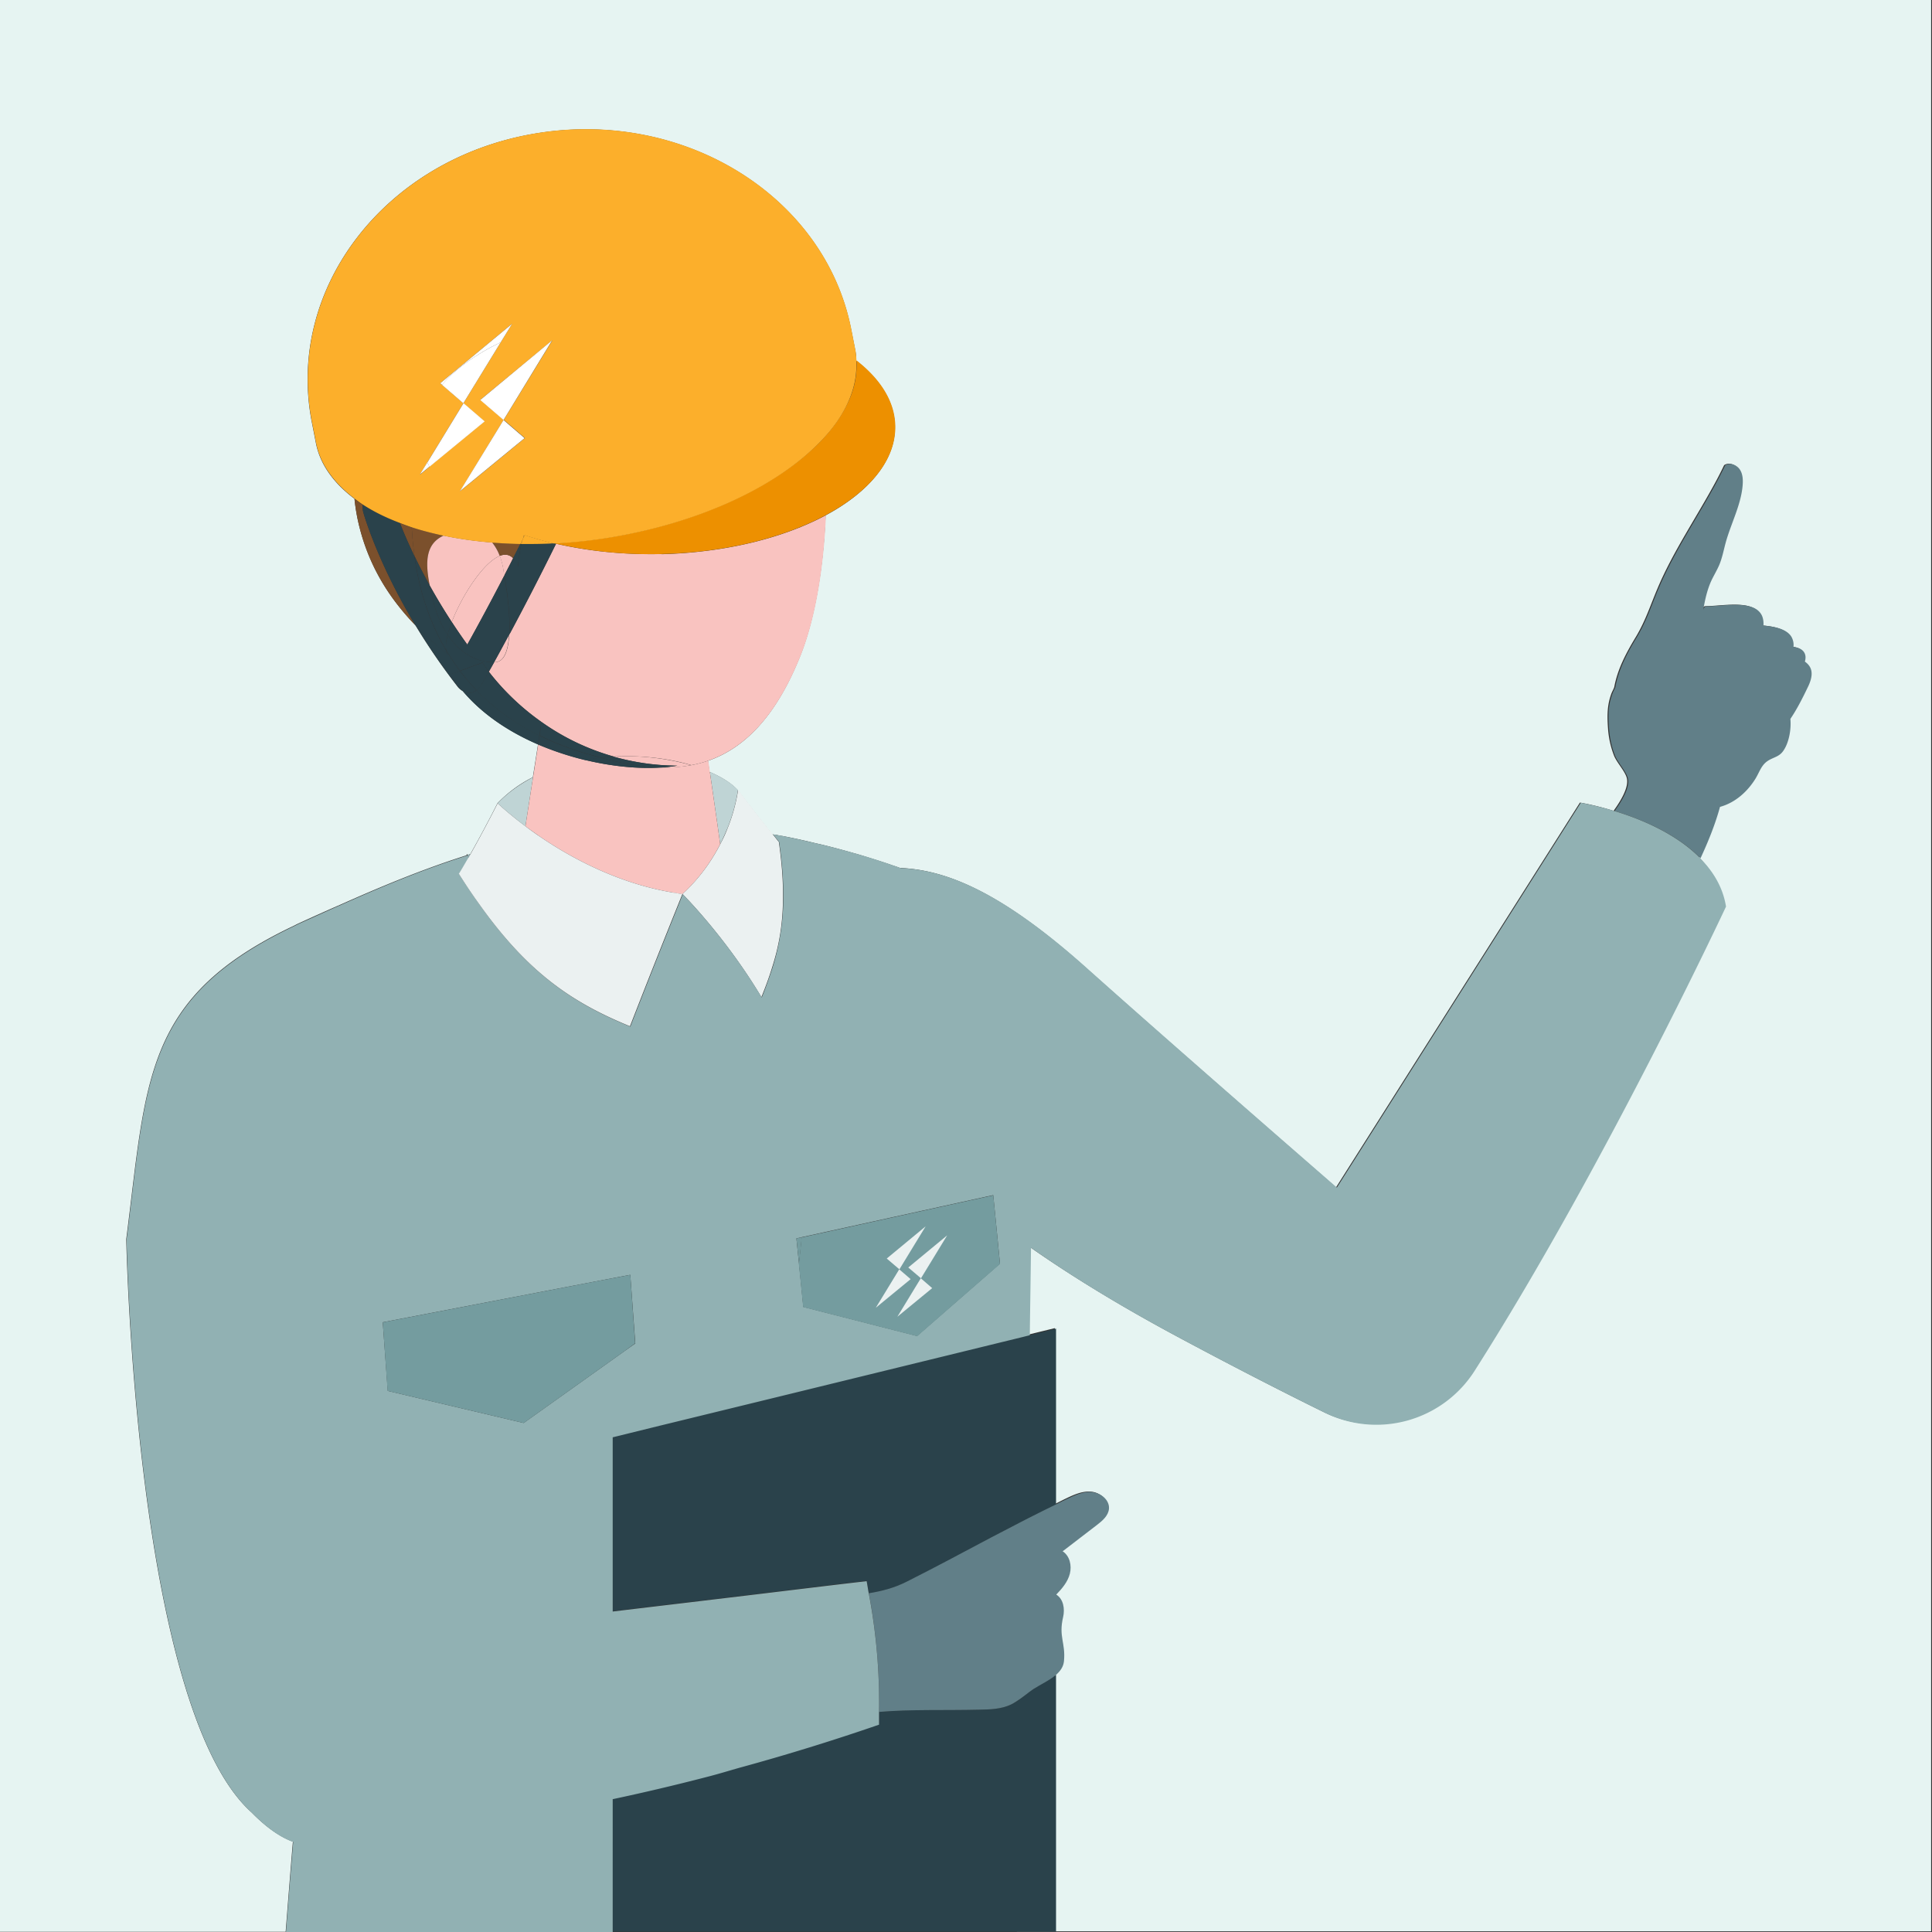 <svg xmlns="http://www.w3.org/2000/svg" width="96" height="96" fill="none"><rect width="100%" height="100%" fill="#333333" stroke="none"/><g clip-path="url(#clip0_634_3498)"><path fill="#E6F4F2" d="M96 0H0v95.991h14.194c.137-1.714.257-3.282.36-4.482-.608-.223-1.294-.677-2.04-1.44-5.803-5.168-6.24-28.497-6.24-28.497 1.02-7.945.84-12.016 8.315-15.565.085-.042.162-.085.257-.128q.953-.438 1.945-.874c.009 0 .018 0 .026-.009 1.997-.891 4.089-1.774 6.36-2.494l.026-.077.026.06c.051-.017.102-.035.145-.052.677-1.191 1.346-2.52 1.346-2.52a6.4 6.4 0 0 1 1.757-1.294l.257-1.628c-1.431-.617-2.76-1.491-3.737-2.648a.9.9 0 0 1-.24-.198 32 32 0 0 1-2.117-3.076c-1.406-1.457-2.417-3.146-2.871-5.28q-.103-.5-.155-1.003c-1.028-.771-1.714-1.705-1.92-2.785 0 0-.188-.969-.205-1.046-1.286-6.65 3.668-13.061 11.074-14.313 7.406-1.26 14.451 3.111 15.737 9.762.017.077.206 1.046.206 1.046.034.163.034.317.043.48 1.182.917 1.885 2.014 1.92 3.214.051 1.714-1.278 3.3-3.446 4.465-.103 2.477-.497 5.048-1.252 6.96-1.251 3.145-2.862 4.636-4.594 5.236l.077.549c.6.257 1.08.557 1.397.9 0 0 .986 1.285 1.715 2.202.094.017.188.026.283.043.077.017.162.034.24.043q.81.154 1.645.36l.232.051c.574.137 1.148.292 1.74.463.017 0 .025.009.043.009.54.163 1.097.334 1.654.523.137.051.283.094.42.145.034.009.06.026.094.035 2.297.094 5.032 1.19 9.249 4.97C58.423 52.085 66.386 59 66.386 59l12.12-19.12s.703.11 1.671.41c.386-.53.737-1.148.669-1.576-.052-.352-.515-.814-.652-1.183a4.6 4.6 0 0 1-.291-1.311c-.043-.575-.052-1.106.128-1.646.009-.034.026-.069.035-.103.043-.111.103-.214.145-.325.163-.9.6-1.715 1.072-2.495.488-.814.72-1.568 1.08-2.416.78-1.852 1.98-3.592 2.94-5.391.128-.24.248-.48.368-.729.232-.163.575-.034.729.206.154.231.163.54.137.814-.086.968-.583 1.885-.84 2.82-.103.377-.171.763-.326 1.123-.111.257-.257.497-.377.745-.214.463-.334.969-.411 1.474 0-.008 0-.025.008-.034.018-.051.043-.103.095-.129.034-.017.077-.017.111-.017.78-.008 2.1-.283 2.589.292.128.154.197.368.188.668.583.052 1.14.172 1.38.54a.83.83 0 0 1 .112.523c.197.017.385.077.505.231.112.146.112.326.06.497a.7.7 0 0 1 .249.258c.12.223.12.522-.086.942-.291.609-.574 1.149-.891 1.629.051.557-.086 1.191-.334 1.56-.223.334-.515.334-.798.531-.317.214-.402.549-.6.874-.394.66-1.011 1.209-1.765 1.406-.249.883-.592 1.723-.969 2.554.634.651 1.114 1.431 1.277 2.391 0 0-6.008 12.873-12.488 23.064a5.79 5.79 0 0 1-7.44 2.091c-2.323-1.14-5.1-2.58-7.475-3.857-3.034-1.637-5.357-3.102-7.131-4.345a732 732 0 0 1-.06 4.345l1.294-.317v8.742c.189-.094.369-.188.549-.274.394-.189.806-.377 1.243-.343s.874.386.848.814c-.025.352-.325.609-.608.823-.566.437-1.132.866-1.697 1.303.351.223.462.711.36 1.114s-.386.737-.678 1.037c.352.214.429.711.343 1.114-.231.995.129 1.286.043 2.186-.026.283-.18.505-.394.685V95.46l-1.894.463v.043h45.428V0z"/><path fill="#617F88" d="M89.931 33.134a.8.8 0 0 0-.248-.257c.051-.171.051-.351-.06-.497-.12-.154-.309-.206-.506-.232a.83.83 0 0 0-.111-.522c-.24-.369-.797-.489-1.38-.54.017-.3-.052-.514-.189-.669-.488-.565-1.808-.3-2.588-.291-.043 0-.078 0-.112.017-.051.026-.077.077-.094.128 0 .01 0 .026-.009.035.086-.506.197-1.012.412-1.474.12-.249.265-.489.377-.746.154-.36.223-.746.326-1.123.257-.934.754-1.86.84-2.82.025-.282.017-.582-.138-.814-.154-.231-.497-.36-.728-.205-.12.24-.24.488-.369.728-.96 1.8-2.16 3.54-2.94 5.391-.36.84-.591 1.603-1.08 2.417-.471.771-.908 1.594-1.071 2.494-.052.111-.103.214-.146.326a.5.5 0 0 0-.034.103c-.189.54-.172 1.07-.129 1.645.035.446.129.892.292 1.311.137.36.6.832.651 1.183.069.429-.283 1.046-.668 1.577 1.302.395 3.068 1.123 4.268 2.349.386-.832.729-1.68.969-2.555.754-.205 1.363-.754 1.765-1.405.198-.326.283-.66.6-.874.292-.197.583-.197.798-.532.248-.368.385-1.002.334-1.56.326-.48.6-1.02.891-1.628.197-.42.206-.72.086-.943z"/><path fill="#91B1B3" d="M14.854 45.879a144 144 0 0 1 1.946-.874c-.66.29-1.303.59-1.946.874l-.257.128c.086-.042.163-.085.257-.128m8.323-3.377c-2.263.711-4.363 1.603-6.36 2.494 1.997-.891 4.089-1.774 6.36-2.494m.086.138c.043-.07.077-.138.12-.207q-.08.026-.146.052s.017.06.034.154z"/><path fill="#BFD4D5" d="M26.486 38.62c-.652.342-1.252.762-1.757 1.294 0 0 .505.488 1.38 1.14zm8.785-.275.395 2.743.12.857c.128-.248.248-.523.368-.806a8.5 8.5 0 0 0 .515-1.885c-.318-.343-.806-.643-1.398-.9z"/><path fill="#F9C3C0" d="m35.666 41.088-.395-2.743-.077-.548a6 6 0 0 1-.84.223 8 8 0 0 1-1.543.12c-1.08.068-2.391-.052-3.737-.378a15 15 0 0 1-2.331-.771l-.257 1.629-.377 2.434c.214.163.445.325.702.505 1.578 1.08 3.943 2.358 6.695 2.803.128.026.265.052.394.069 0 0 .06-.051.163-.146a8.9 8.9 0 0 0 1.723-2.34zM24.831 27.623c.189.489.206.926.206.926s0 .026.009.06c.154-.3.308-.591.445-.874-.188-.189-.411-.215-.668-.112z"/><path fill="#F9C3C0" d="M32.88 27.529c-1.886.043-3.669-.146-5.254-.514a154 154 0 0 1-2.323 4.517c-.043.745-.223 1.354-.694 1.37h-.052c-.086.155-.171.318-.266.472a12 12 0 0 0 2.623 2.503 11.6 11.6 0 0 0 3.583 1.714c1.38-.069 2.734.094 3.857.428a5.6 5.6 0 0 0 .84-.222c1.723-.6 3.343-2.092 4.595-5.237.762-1.911 1.148-4.483 1.251-6.96-2.091 1.123-4.963 1.852-8.16 1.938z"/><path fill="#F9C3C0" d="M30.489 37.6c.951.265 2.005.437 3.162.445a6 6 0 0 1-.848.094 6.7 6.7 0 0 0 1.543-.12 12 12 0 0 0-3.857-.428z"/><path fill="#7B502C" d="M19.877 25.995c.172.446.412 1.003.72 1.646a18 18 0 0 1-.137-1.432q-.297-.1-.583-.214m-1.86-.917c-.146-.095-.266-.189-.403-.292q.051.502.154 1.003c.455 2.143 1.466 3.823 2.872 5.28-1.877-3.12-2.554-5.485-2.589-5.614-.034-.129-.042-.257-.034-.386z"/><path fill="#7B502C" d="M22.046 26.62a16 16 0 0 1-1.586-.42c.026.498.069.978.137 1.432.214.446.472.943.754 1.457-.248-1.251-.162-2.074.695-2.477zm3.454 1.115q.194-.376.36-.712-.722-.002-1.406-.068c.172.205.292.437.377.668.249-.103.48-.077.669.112"/><path fill="#F9C3C0" d="M24.831 27.623c-.822.335-1.877 1.972-2.383 3.283.24.369.498.746.772 1.123a126 126 0 0 0 1.834-3.42c0-.034-.008-.06-.008-.06s-.026-.437-.206-.926zm-.231 5.28c.471-.017.651-.626.694-1.371-.24.445-.488.908-.745 1.37z"/><path fill="#F9C3C0" d="M24.831 27.623a2.4 2.4 0 0 0-.377-.668c-.84-.069-1.645-.18-2.408-.343-.857.394-.943 1.226-.694 2.477a30 30 0 0 0 1.097 1.817c.505-1.311 1.56-2.948 2.382-3.283"/><path fill="#91B1B3" d="M16.8 45.005s.018 0 .026-.009c-.008 0-.017 0-.026.009"/><path fill="#EBF1F1" d="M38.7 41.834c-.094-.112-.197-.25-.309-.386a127 127 0 0 1-1.714-2.203 8.5 8.5 0 0 1-.514 1.886 7 7 0 0 1-.369.805 8.9 8.9 0 0 1-1.723 2.34l-.162.146s2.117 2.1 3.925 5.125c.197-.488.377-.968.532-1.474.334-1.046.557-2.186.54-3.677 0-.754-.069-1.603-.206-2.571z"/><path fill="#2A424B" d="M51.343 83.933a5 5 0 0 0-.403.3q-.128.1-.257.188a2.2 2.2 0 0 1-.429.266c-.488.24-1.062.257-1.602.265-1.74.035-3.352-.025-4.972.112v.608c-2.288.797-4.603 1.5-6.943 2.143-.54.146-1.071.309-1.611.454q-2.328.605-4.68 1.106v6.608h22.028v-12.77c-.317.274-.762.48-1.131.71zm-.171-17.605-.335.086-12.197 2.983-5.863 1.43-2.331.575v8.656c1.697-.205 3.394-.402 5.091-.608l1.509-.18c2.005-.24 4.011-.489 6.017-.72.043.206.077.42.111.626.643-.112 1.278-.275 1.877-.575 1.423-.71 2.803-1.457 4.192-2.194.506-.265 1.003-.531 1.517-.788.103-.052.197-.103.3-.154.463-.24.943-.472 1.414-.703V66.02l-1.294.317z"/><path fill="#617F88" d="M54.266 74.136c-.437-.034-.849.154-1.243.343-.189.086-.369.18-.549.274-.471.232-.951.463-1.414.703-.103.052-.197.103-.3.154q-.758.388-1.517.789c-1.389.737-2.777 1.483-4.192 2.194-.608.309-1.242.471-1.877.574.369 1.937.54 3.917.506 5.897 1.629-.137 3.24-.069 4.971-.112.549-.008 1.115-.025 1.603-.265.154-.077.292-.172.429-.266.086-.06.171-.129.257-.189.129-.102.266-.205.403-.3.36-.23.814-.437 1.131-.71.215-.19.369-.404.395-.686.085-.909-.275-1.2-.043-2.186.094-.403.017-.9-.343-1.114.291-.3.574-.634.677-1.037s0-.892-.36-1.114c.566-.437 1.131-.866 1.697-1.303.283-.214.583-.472.609-.823.025-.437-.412-.78-.849-.814z"/><path fill="#91B1B3" d="M84.489 42.648c-1.2-1.226-2.966-1.955-4.269-2.349a16 16 0 0 0-1.671-.411l-12.12 19.121s-7.963-6.917-12.42-10.902c-4.218-3.771-6.952-4.877-9.249-4.97-.034-.01-.06-.027-.094-.035-.146-.052-.283-.094-.42-.146a37 37 0 0 0-1.655-.523c-.017 0-.025-.008-.042-.008a38 38 0 0 0-1.74-.463l-.232-.052c-.557-.128-1.106-.257-1.646-.36a2 2 0 0 0-.24-.042l-.282-.052q.167.206.308.386c.137.977.206 1.817.206 2.571a11.7 11.7 0 0 1-.54 3.677 23 23 0 0 1-.532 1.474c-1.808-3.025-3.925-5.125-3.925-5.125s-1.389 3.428-2.606 6.574c-2.991-1.226-5.143-2.752-7.534-6.128a28 28 0 0 1-.969-1.449c.146-.231.309-.506.463-.78-.017-.094-.034-.154-.034-.154s-.035.008-.052.017c-2.263.711-4.363 1.603-6.36 2.494-.008 0-.017 0-.025.009-.66.291-1.303.591-1.946.874l-.257.128C7.13 49.573 7.303 53.644 6.29 61.59c0 0 .438 23.33 6.24 28.497.755.772 1.432 1.226 2.04 1.44-.102 1.2-.231 2.777-.36 4.483h16.235V89.4q2.352-.5 4.68-1.105c.54-.137 1.071-.3 1.611-.454a110 110 0 0 0 6.943-2.143v-.608a29 29 0 0 0-.506-5.897c-.043-.206-.068-.42-.111-.626-2.006.232-4.012.48-6.017.72l-1.509.18c-1.697.206-3.394.403-5.091.609v-8.657l2.331-.574 5.863-1.431 12.197-2.983.334-.085c.018-1.449.043-2.897.06-4.346 1.775 1.251 4.089 2.709 7.132 4.346a240 240 0 0 0 7.474 3.856 5.79 5.79 0 0 0 7.44-2.091c6.48-10.19 12.489-23.064 12.489-23.064-.155-.96-.635-1.74-1.277-2.39zM31.01 67.15l-4.988 3.557-6.754-1.594-.249-3.411 10.543-2.023 1.757-.334.249 3.41zm14.572-.763-5.666-1.448-.214-2.143-.129-1.26.257-.06 8.383-1.842 1.14-.249.129 1.294.206 2.109-4.115 3.59z"/><path fill="#EBF1F1" d="M33.506 44.362c-2.752-.446-5.117-1.723-6.695-2.803a14 14 0 0 1-.702-.505c-.875-.652-1.38-1.14-1.38-1.14s-.669 1.32-1.346 2.52c-.043.068-.077.137-.12.205-.163.274-.317.549-.463.78q.49.782.969 1.448c2.391 3.377 4.542 4.903 7.534 6.128a528 528 0 0 1 2.606-6.573c-.249-.026-.395-.069-.395-.069z"/><path fill="#749C9F" d="m31.32 63.346-1.766.334-10.534 2.023.24 3.411 6.763 1.595 4.988-3.558.549-.402zm8.254-1.809.129 1.26c.051-.437.094-.874.137-1.32l-.257.06z"/><path fill="#749C9F" d="m49.483 60.689-.129-1.294-1.14.248-8.383 1.843a54 54 0 0 1-.137 1.32l.215 2.143 5.665 1.448 4.115-3.59-.206-2.11z"/><path fill="#2A424B" d="M22.86 33.34c-.24-.317-.471-.66-.686-1.02.018.103.06.189.129.24q-.9-.707-1.646-1.491a30 30 0 0 0 2.117 3.077.9.9 0 0 0 .24.197 7 7 0 0 1-.617-.832l.472-.171z"/><path fill="#2A424B" d="M24.292 33.374c.085-.163.18-.317.265-.471-.857.017-1.697-.437-2.314-1.363-.077.317-.111.583-.069.772q.324.541.686 1.02l1.114-.412s.103.172.317.446zm1.628-6.351a5.6 5.6 0 0 0-.171 1.132 1.4 1.4 0 0 0-.24-.42c-.138.274-.292.565-.446.874.06.309.317 1.783.248 2.923a144 144 0 0 0 2.323-4.517c-.034 0-.068-.017-.103-.026-.548.026-1.08.034-1.611.034"/><path fill="#2A424B" d="M22.294 32.552a.46.46 0 0 1-.128-.24c-.746-1.251-1.312-2.794-1.577-4.68a23 23 0 0 1-.72-1.646c-.686-.265-1.312-.565-1.852-.917-.008.129 0 .257.034.386.035.129.712 2.494 2.589 5.614a18 18 0 0 0 1.646 1.492zm3.446-4.397a6.5 6.5 0 0 1 .172-1.132h-.06q-.168.337-.36.712c.094.094.18.231.24.42z"/><path fill="#2A424B" d="M22.243 31.54a5.1 5.1 0 0 1-.703-1.628 14 14 0 0 1-.188-.823 27 27 0 0 1-.755-1.457c.266 1.894.832 3.428 1.577 4.68-.034-.189-.008-.463.069-.772m2.811-2.931a126 126 0 0 1-1.834 3.42 33 33 0 0 1-.771-1.123 6 6 0 0 0-.206.634c.617.926 1.457 1.38 2.314 1.363.257-.463.506-.925.746-1.371.068-1.14-.189-2.623-.249-2.923"/><path fill="#2A424B" d="M21.351 29.097c.052.258.112.532.189.823.163.652.411 1.183.703 1.629.051-.197.12-.412.206-.634a30 30 0 0 1-1.098-1.818"/><path fill="#ED9000" d="M42.557 17.921a4.2 4.2 0 0 1-.308 1.817c-.275.677-.703 1.346-1.278 1.98-.222.24-.462.48-.72.712-2.168 1.936-5.665 3.54-9.797 4.242-.951.163-1.894.266-2.811.317 0 0-.009.017-.017.026a21.3 21.3 0 0 0 5.254.514c3.189-.077 6.069-.814 8.16-1.937 2.169-1.166 3.497-2.743 3.446-4.465-.035-1.2-.746-2.297-1.92-3.214z"/><path fill="#ED9000" d="M27.626 27.015s.008-.017.017-.026h-.112c.035 0 .069.017.103.026z"/><path fill="#FCAF2B" d="m26.04 26.569-.051.197c.034-.06.06-.128.094-.188-.017 0-.026-.009-.034-.018z"/><path fill="#FCAF2B" d="M27.523 26.998a17 17 0 0 1-1.449-.412c-.025.06-.06.12-.094.189a3 3 0 0 0-.069.257c.523 0 1.063 0 1.612-.034"/><path fill="#FCAF2B" d="m25.989 26.766-.129.257h.06a3 3 0 0 1 .069-.257"/><path fill="#FCAF2B" d="M42.557 17.921a5 5 0 0 0-.043-.48s-.188-.968-.205-1.045C41.023 9.745 33.977 5.374 26.57 6.634s-12.36 7.67-11.074 14.313c.017.077.206 1.045.206 1.045.206 1.08.9 2.014 1.92 2.786.128.094.257.197.403.291.54.352 1.165.66 1.851.917q.285.114.583.215c.497.162 1.029.3 1.586.42.763.162 1.56.274 2.408.342.463.035.926.06 1.406.069l.129-.257q.025-.105.051-.197.024.002.034.017c.463.154.943.291 1.449.411h.111c.917-.051 1.86-.154 2.812-.317 4.131-.703 7.637-2.297 9.797-4.242q.386-.35.72-.712c.583-.634 1.011-1.302 1.277-1.98.24-.6.343-1.217.309-1.817zm-21.214 5.271-.48.395.368-.6 1.8-2.949-1.062-.917-.095-.077 3.575-2.957-.566.917-1.86 3.034 1.046.9-2.743 2.254zm4.731-1.422-3.214 2.64 2.169-3.549-1.158-.994 3.575-2.957-2.417 3.951 1.045.9z"/><path fill="#2A424B" d="M23.674 34.3s-.068.051-.103.068a.6.6 0 0 1-.214.06.66.66 0 0 1-.36-.085c.977 1.157 2.306 2.031 3.737 2.648l.069-.446a11.4 11.4 0 0 1-3.137-2.254zm6.189 3.351q-.409-.105-.806-.223a14.4 14.4 0 0 1-2.246-.874l-.068.445c.763.326 1.551.583 2.331.772.266-.043.523-.086.789-.111z"/><path fill="#2A424B" d="M29.066 37.762c1.354.326 2.665.446 3.737.377-.994-.034-1.997-.231-2.949-.488-.265.026-.531.068-.788.111m-2.16-1.885a12.4 12.4 0 0 1-2.623-2.503c-.12.223-.249.446-.377.669a.8.8 0 0 1-.24.257 11.5 11.5 0 0 0 3.137 2.254l.06-.386c0-.094.026-.188.034-.282z"/><path fill="#2A424B" d="M26.906 35.877a1.6 1.6 0 0 0-.035.283l-.06.385a14.4 14.4 0 0 0 2.246.875c.266.077.532.154.806.222.206-.025.42-.042.625-.05a11.7 11.7 0 0 1-3.582-1.715m3.583 1.723c-.206.008-.42.034-.626.05.951.258 1.946.455 2.948.49.3-.018.592-.052.849-.095-1.166 0-2.22-.18-3.163-.446zm-6.918-3.232s.069-.051.103-.068a12 12 0 0 1-.823-.96l-.471.171c.18.292.394.566.617.832.112.06.232.103.36.085a.5.5 0 0 0 .214-.06"/><path fill="#2A424B" d="M23.914 34.043c.129-.223.249-.446.377-.669a9 9 0 0 1-.317-.446l-1.114.412c.266.343.531.668.823.96a.9.9 0 0 0 .24-.257z"/><path fill="#fff" d="m20.863 23.578.48-.394c-.034-.069-.077-.137-.112-.206zm4.02-6.574.566-.917-3.575 2.957.095.077c.685-.805 1.68-1.525 2.922-2.117zm1.183 4.766-1.046-.9-2.169 3.54z"/><path fill="#fff" d="m23.031 20.038-1.8 2.949c.035.068.078.137.112.206l2.743-2.255-1.046-.9zm1.852-3.034c-1.234.592-2.237 1.312-2.923 2.117l1.063.917zm.137 3.866 2.417-3.96-3.574 2.966z"/><path fill="#EBF1F1" d="m43.517 64.983 1.166-1.911.566.488zm.549-2.443.625.532 1.303-2.135-1.928 1.595zm1.071.446.626.531 1.303-2.134-1.929 1.594zm-.548 2.443 1.731-1.423-.566-.489z"/></g><defs><clipPath id="clip0_634_3498"><path fill="#fff" d="M0 0h96v96H0z"/></clipPath></defs></svg>